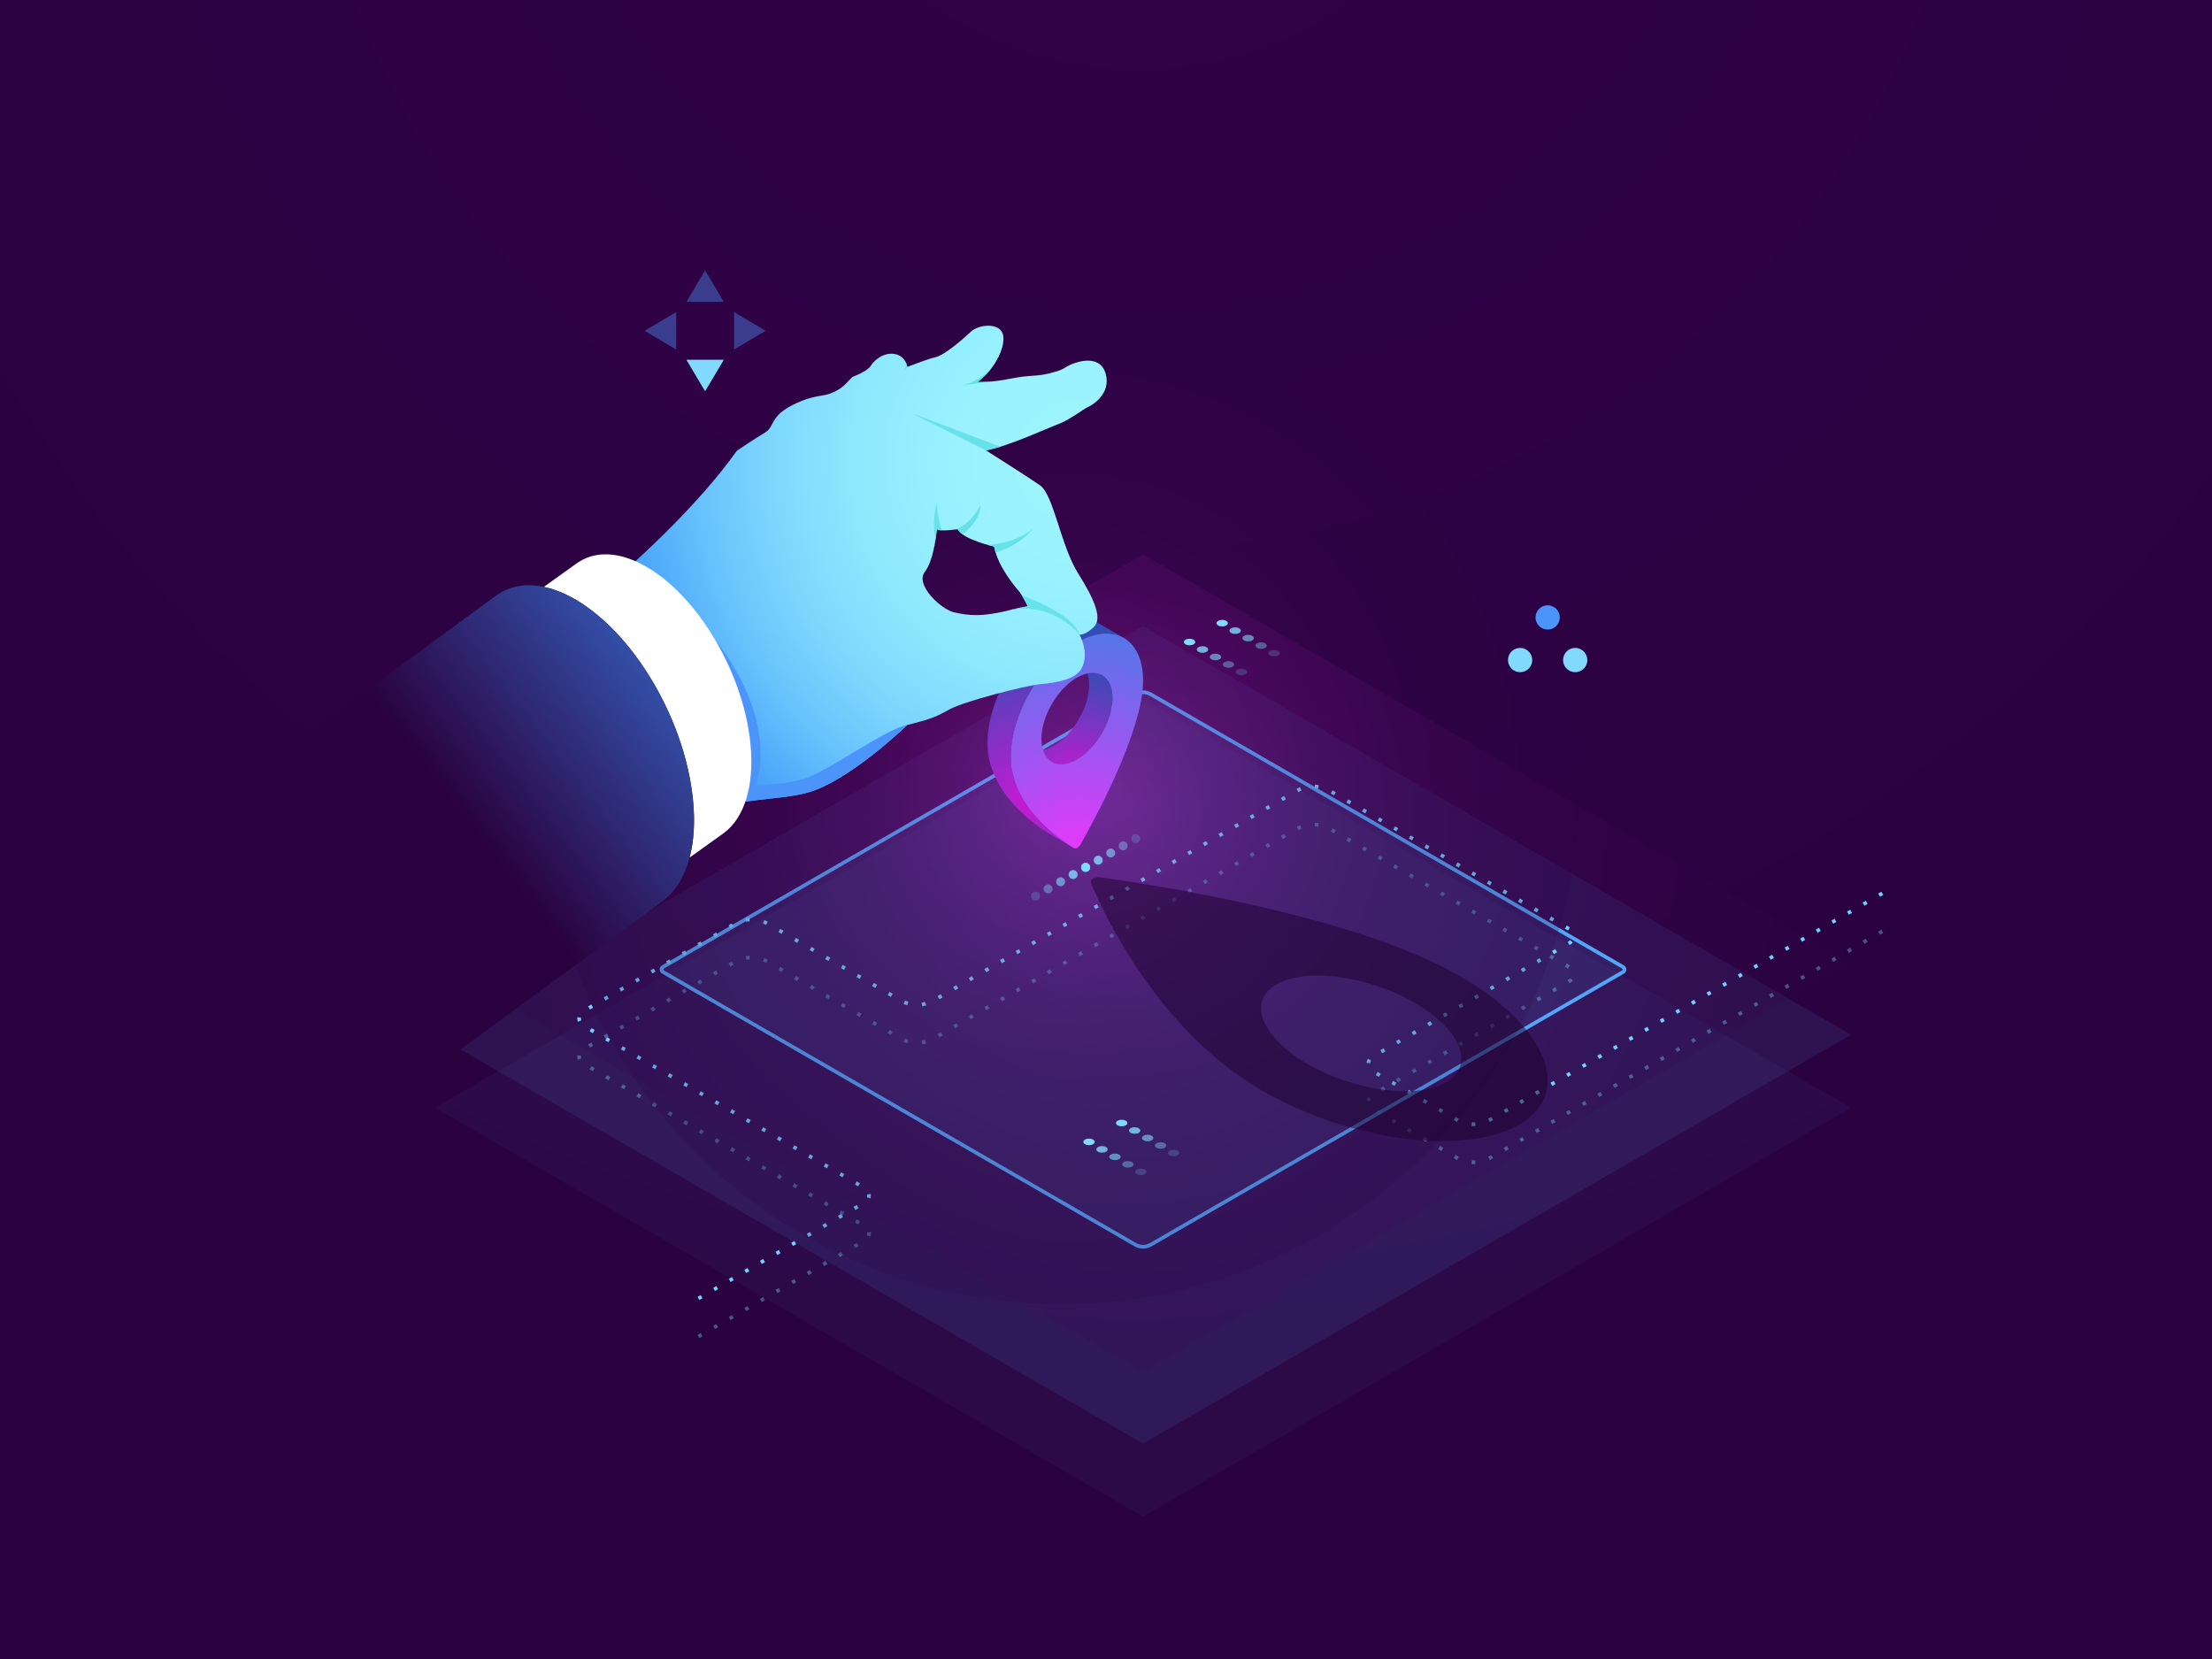 <?xml version="1.0" encoding="utf-8"?>
<!-- Generator: Adobe Illustrator 27.5.0, SVG Export Plug-In . SVG Version: 6.00 Build 0)  -->
<svg version="1.1" id="Ñëîé_1" xmlns="http://www.w3.org/2000/svg" xmlns:xlink="http://www.w3.org/1999/xlink" x="0px" y="0px"
	 viewBox="0 0 600 450" style="enable-background:new 0 0 600 450;" xml:space="preserve">
<rect x="0" y="0" width="600" height="450" fill="#333333" stroke="none"/>
<radialGradient id="SVGID_1_" cx="308.99" cy="-78.503" r="454.402" gradientUnits="userSpaceOnUse">
	<stop  offset="0" style="stop-color:#31024A"/>
	<stop  offset="1" style="stop-color:#2A023F"/>
</radialGradient>
<rect x="0" y="0" style="fill:url(#SVGID_1_);" width="600" height="450"/>
<polygon style="opacity:0.05;fill:#53A5F8;" points="310.044,411.346 117.992,300.465 310.039,189.587 502.091,300.468 "/>
<polygon style="opacity:0.1;fill:#53A5F8;" points="310.044,391.559 117.992,280.677 310.039,169.799 502.091,280.68 "/>
<radialGradient id="SVGID_00000147190216509823237490000007780445958340075420_" cx="307.541" cy="219.742" r="244.785" gradientUnits="userSpaceOnUse">
	<stop  offset="0" style="stop-color:#FC2FFD"/>
	<stop  offset="0.031" style="stop-color:#E92BEC"/>
	<stop  offset="0.112" style="stop-color:#BD21C5"/>
	<stop  offset="0.199" style="stop-color:#9619A2"/>
	<stop  offset="0.291" style="stop-color:#761285"/>
	<stop  offset="0.39" style="stop-color:#5B0C6D"/>
	<stop  offset="0.497" style="stop-color:#47085B"/>
	<stop  offset="0.618" style="stop-color:#38044E"/>
	<stop  offset="0.763" style="stop-color:#300346"/>
	<stop  offset="1" style="stop-color:#2D0244"/>
</radialGradient>
<polygon style="opacity:0.2;fill:url(#SVGID_00000147190216509823237490000007780445958340075420_);" points="310.044,372.122 
	117.992,261.241 310.039,150.362 502.091,261.244 "/>
<polygon style="opacity:0.1;fill:#53A5F8;" points="310.043,338.829 178.655,262.971 310.039,187.116 441.428,262.974 "/>
<path style="fill:#53A5F8;" d="M310.043,338.674c-0.814,0-1.63-0.21-2.357-0.63L179.59,264.089
	c-0.404-0.233-0.645-0.651-0.645-1.117s0.241-0.884,0.645-1.117l128.092-73.953c1.455-0.842,3.263-0.842,4.716,0l128.096,73.956
	c0.403,0.232,0.645,0.65,0.645,1.117c0,0.466-0.241,0.884-0.645,1.116l-128.092,73.954
	C311.674,338.465,310.858,338.674,310.043,338.674z M308.185,337.179c1.146,0.66,2.568,0.66,3.716,0l128.092-73.954
	c0.131-0.076,0.145-0.201,0.145-0.251c0-0.051-0.014-0.176-0.145-0.252l-128.096-73.956c-1.146-0.662-2.569-0.662-3.716,0
	L180.09,262.719c-0.131,0.076-0.145,0.201-0.145,0.252c0,0.051,0.014,0.176,0.146,0.252L308.185,337.179z"/>
<path style="opacity:0.4;fill:#73CFFE;" d="M189.698,362.962l-0.5-0.865l0.866-0.5l0.5,0.865L189.698,362.962z M193.931,360.518
	l-0.5-0.865l0.866-0.5l0.5,0.865L193.931,360.518z M198.164,358.074l-0.5-0.865l0.866-0.5l0.5,0.865L198.164,358.074z
	 M202.397,355.631l-0.5-0.865l0.866-0.5l0.5,0.865L202.397,355.631z M206.63,353.186l-0.5-0.865l0.866-0.5l0.5,0.865L206.63,353.186
	z M210.863,350.743l-0.5-0.865l0.866-0.5l0.5,0.865L210.863,350.743z M215.096,348.298l-0.5-0.865l0.866-0.5l0.5,0.865
	L215.096,348.298z M219.328,345.855l-0.5-0.865l0.866-0.5l0.5,0.865L219.328,345.855z M223.561,343.412l-0.5-0.865l0.866-0.5
	l0.5,0.865L223.561,343.412z M227.794,340.967l-0.5-0.865l0.866-0.5l0.5,0.865L227.794,340.967z M232.027,338.524l-0.5-0.865
	l0.866-0.5l0.5,0.865L232.027,338.524z M236.083,335.386l-0.95-0.311c0.057-0.176,0.087-0.358,0.087-0.545
	c0-0.074-0.004-0.149-0.014-0.224l0.992-0.127c0.015,0.117,0.022,0.233,0.022,0.351
	C236.219,334.823,236.174,335.111,236.083,335.386z M232.761,332.114l-0.866-0.5l0.5-0.865l0.866,0.5L232.761,332.114z
	 M228.528,329.671l-0.866-0.5l0.5-0.865l0.866,0.5L228.528,329.671z M224.295,327.226l-0.866-0.5l0.5-0.865l0.866,0.5
	L224.295,327.226z M220.062,324.783l-0.866-0.5l0.5-0.865l0.866,0.5L220.062,324.783z M215.83,322.339l-0.866-0.5l0.5-0.865
	l0.866,0.5L215.83,322.339z M211.597,319.895l-0.866-0.5l0.5-0.865l0.866,0.5L211.597,319.895z M207.364,317.451l-0.866-0.5
	l0.5-0.865l0.866,0.5L207.364,317.451z M399.631,315.762c-0.163,0-0.327-0.005-0.492-0.015l0.059-0.998
	c0.158,0.008,0.315,0.017,0.476,0.013c0.158,0,0.313-0.005,0.469-0.013l0.053,0.998
	C400.007,315.759,399.816,315.762,399.631,315.762z M203.131,315.008l-0.866-0.5l0.5-0.865l0.866,0.5L203.131,315.008z
	 M404.121,314.658l-0.473-0.881c0.093-0.05,0.185-0.1,0.274-0.151l0.58-0.335l0.5,0.865l-0.58,0.335
	C404.323,314.548,404.221,314.604,404.121,314.658z M395.219,314.652c-0.098-0.052-0.195-0.105-0.291-0.161l-0.594-0.344l0.5-0.865
	l0.595,0.344c0.087,0.05,0.173,0.098,0.259,0.143L395.219,314.652z M198.898,312.564l-0.866-0.5l0.5-0.865l0.866,0.5
	L198.898,312.564z M408.37,312.212l-0.5-0.865l0.866-0.5l0.5,0.865L408.37,312.212z M390.967,312.204l-0.866-0.5l0.5-0.865
	l0.866,0.5L390.967,312.204z M194.665,310.12l-0.866-0.5l0.5-0.865l0.866,0.5L194.665,310.12z M412.602,309.768l-0.5-0.865
	l0.866-0.5l0.5,0.865L412.602,309.768z M386.734,309.759l-0.866-0.5l0.5-0.865l0.866,0.5L386.734,309.759z M190.432,307.677
	l-0.866-0.5l0.5-0.865l0.866,0.5L190.432,307.677z M416.836,307.324l-0.5-0.865l0.866-0.5l0.5,0.865L416.836,307.324z
	 M382.502,307.316l-0.866-0.5l0.5-0.865l0.866,0.5L382.502,307.316z M186.2,305.232l-0.866-0.5l0.5-0.865l0.866,0.5L186.2,305.232z
	 M421.068,304.881l-0.5-0.865l0.866-0.5l0.5,0.865L421.068,304.881z M378.268,304.872l-0.865-0.5l0.5-0.865l0.865,0.5
	L378.268,304.872z M181.967,302.789l-0.866-0.5l0.5-0.865l0.866,0.5L181.967,302.789z M425.301,302.436l-0.5-0.865l0.865-0.5
	l0.5,0.865L425.301,302.436z M374.036,302.428l-0.866-0.5l0.5-0.865l0.866,0.5L374.036,302.428z M177.734,300.344l-0.866-0.5
	l0.5-0.865l0.866,0.5L177.734,300.344z M429.534,299.993l-0.5-0.865l0.866-0.5l0.5,0.865L429.534,299.993z M371.665,298.727
	l-0.994-0.1c0.041-0.408,0.174-0.807,0.385-1.151l0.854,0.521C371.775,298.216,371.691,298.467,371.665,298.727z M173.501,297.901
	l-0.866-0.5l0.5-0.865l0.866,0.5L173.501,297.901z M433.767,297.548l-0.5-0.865l0.865-0.5l0.5,0.865L433.767,297.548z
	 M374.928,296.019l-0.5-0.865l0.866-0.5l0.5,0.865L374.928,296.019z M169.268,295.457l-0.866-0.5l0.5-0.865l0.866,0.5
	L169.268,295.457z M438,295.105l-0.5-0.865l0.866-0.5l0.5,0.865L438,295.105z M379.161,293.576l-0.5-0.865l0.866-0.5l0.5,0.865
	L379.161,293.576z M165.035,293.013l-0.866-0.5l0.5-0.865l0.866,0.5L165.035,293.013z M442.232,292.661l-0.5-0.865l0.866-0.5
	l0.5,0.865L442.232,292.661z M383.394,291.132l-0.5-0.865l0.865-0.5l0.5,0.865L383.394,291.132z M160.803,290.569l-0.866-0.5
	l0.5-0.865l0.866,0.5L160.803,290.569z M446.466,290.217l-0.5-0.865l0.866-0.5l0.5,0.865L446.466,290.217z M387.627,288.688
	l-0.5-0.865l0.866-0.5l0.5,0.865L387.627,288.688z M450.698,287.773l-0.5-0.865l0.866-0.5l0.5,0.865L450.698,287.773z
	 M156.733,287.451c-0.098-0.286-0.147-0.585-0.147-0.889c0-0.106,0.006-0.212,0.018-0.315l0.993,0.113
	c-0.007,0.067-0.011,0.135-0.011,0.202c0,0.193,0.031,0.384,0.093,0.564L156.733,287.451z M391.859,286.244l-0.5-0.865l0.866-0.5
	l0.5,0.865L391.859,286.244z M454.931,285.33l-0.5-0.865l0.865-0.5l0.5,0.865L454.931,285.33z M160.02,284.16l-0.5-0.865l0.866-0.5
	l0.5,0.865L160.02,284.16z M396.092,283.801l-0.5-0.865l0.866-0.5l0.5,0.865L396.092,283.801z M250.161,283.286l-0.146-0.988
	c0.311-0.047,0.62-0.11,0.925-0.19l0.254,0.967C250.853,283.164,250.508,283.235,250.161,283.286z M246.099,283.006
	c-0.336-0.099-0.668-0.216-0.994-0.352l0.385-0.924c0.292,0.122,0.589,0.228,0.891,0.316L246.099,283.006z M459.164,282.885
	l-0.5-0.865l0.866-0.5l0.5,0.865L459.164,282.885z M164.253,281.716l-0.5-0.865l0.866-0.5l0.5,0.865L164.253,281.716z
	 M254.817,281.365l-0.5-0.865l0.866-0.5l0.5,0.865L254.817,281.365z M400.325,281.356l-0.5-0.865l0.866-0.5l0.5,0.865
	L400.325,281.356z M241.647,280.746l-0.866-0.5l0.5-0.865l0.866,0.5L241.647,280.746z M463.397,280.442l-0.5-0.865l0.865-0.5
	l0.5,0.865L463.397,280.442z M168.486,279.272l-0.5-0.865l0.866-0.5l0.5,0.865L168.486,279.272z M259.05,278.922l-0.5-0.865
	l0.866-0.5l0.5,0.865L259.05,278.922z M404.559,278.913l-0.502-0.865l0.865-0.501l0.502,0.865L404.559,278.913z M237.414,278.302
	l-0.866-0.5l0.5-0.865l0.866,0.5L237.414,278.302z M467.63,277.998l-0.5-0.865l0.866-0.5l0.5,0.865L467.63,277.998z
	 M172.719,276.829l-0.5-0.865l0.866-0.5l0.5,0.865L172.719,276.829z M263.283,276.477l-0.5-0.865l0.866-0.5l0.5,0.865
	L263.283,276.477z M408.791,276.468l-0.5-0.865l0.866-0.5l0.5,0.865L408.791,276.468z M233.181,275.858l-0.866-0.5l0.5-0.865
	l0.866,0.5L233.181,275.858z M471.862,275.554l-0.5-0.865l0.866-0.5l0.5,0.865L471.862,275.554z M176.952,274.384l-0.5-0.865
	l0.866-0.5l0.5,0.865L176.952,274.384z M267.515,274.034l-0.5-0.865l0.866-0.5l0.5,0.865L267.515,274.034z M413.023,274.024
	l-0.5-0.865l0.866-0.5l0.5,0.865L413.023,274.024z M228.949,273.415l-0.866-0.5l0.5-0.865l0.866,0.5L228.949,273.415z
	 M476.095,273.11l-0.5-0.865l0.866-0.5l0.5,0.865L476.095,273.11z M181.185,271.941l-0.5-0.865l0.866-0.5l0.5,0.865L181.185,271.941
	z M271.748,271.59l-0.5-0.865l0.866-0.5l0.5,0.865L271.748,271.59z M417.257,271.581l-0.5-0.865l0.866-0.5l0.5,0.865
	L417.257,271.581z M224.716,270.97l-0.866-0.5l0.5-0.865l0.866,0.5L224.716,270.97z M480.328,270.667l-0.5-0.865l0.866-0.5
	l0.5,0.865L480.328,270.667z M185.417,269.498l-0.5-0.865l0.866-0.5l0.5,0.865L185.417,269.498z M275.981,269.146l-0.5-0.865
	l0.866-0.5l0.5,0.865L275.981,269.146z M421.489,269.136l-0.5-0.865l0.866-0.5l0.5,0.865L421.489,269.136z M220.483,268.527
	l-0.866-0.5l0.5-0.865l0.866,0.5L220.483,268.527z M484.561,268.223l-0.5-0.865l0.866-0.5l0.5,0.865L484.561,268.223z
	 M189.65,267.053l-0.5-0.865l0.866-0.5l0.5,0.865L189.65,267.053z M280.214,266.702l-0.5-0.865l0.866-0.5l0.5,0.865L280.214,266.702
	z M425.723,266.693l-0.502-0.865l0.153-0.089c0.19-0.11,0.353-0.249,0.485-0.412l0.777,0.629c-0.209,0.259-0.466,0.477-0.761,0.648
	L425.723,266.693z M216.25,266.083l-0.866-0.5l0.5-0.865l0.866,0.5L216.25,266.083z M488.794,265.779l-0.5-0.865l0.866-0.5
	l0.5,0.865L488.794,265.779z M193.883,264.61l-0.5-0.865l0.866-0.5l0.5,0.865L193.883,264.61z M284.447,264.259l-0.5-0.865
	l0.866-0.5l0.5,0.865L284.447,264.259z M212.017,263.639l-0.866-0.5l0.5-0.865l0.866,0.5L212.017,263.639z M493.027,263.336
	l-0.5-0.865l0.865-0.5l0.5,0.865L493.027,263.336z M425.334,262.727l-0.866-0.5l0.5-0.865l0.866,0.5L425.334,262.727z
	 M198.116,262.166l-0.5-0.865l0.866-0.5l0.5,0.865L198.116,262.166z M288.679,261.815l-0.5-0.865l0.866-0.5l0.5,0.865
	L288.679,261.815z M207.796,261.208c-0.279-0.15-0.565-0.283-0.855-0.399l0.371-0.928c0.325,0.13,0.644,0.278,0.956,0.445
	L207.796,261.208z M497.259,260.891l-0.5-0.865l0.866-0.5l0.5,0.865L497.259,260.891z M202.409,260.318l-0.164-0.986
	c0.349-0.058,0.699-0.096,1.051-0.113l0.05,0.998C203.032,260.232,202.719,260.266,202.409,260.318z M421.101,260.284l-0.866-0.5
	l0.5-0.865l0.866,0.5L421.101,260.284z M292.912,259.371l-0.5-0.865l0.866-0.5l0.5,0.865L292.912,259.371z M501.492,258.448
	l-0.5-0.865l0.866-0.5l0.5,0.865L501.492,258.448z M416.868,257.84l-0.865-0.5l0.5-0.865l0.865,0.5L416.868,257.84z
	 M297.145,256.927l-0.5-0.865l0.866-0.5l0.5,0.865L297.145,256.927z M505.725,256.004l-0.5-0.865l0.866-0.5l0.5,0.865
	L505.725,256.004z M412.635,255.396l-0.866-0.5l0.5-0.865l0.866,0.5L412.635,255.396z M301.378,254.483l-0.5-0.865l0.866-0.5
	l0.5,0.865L301.378,254.483z M509.958,253.56l-0.5-0.865l0.866-0.5l0.5,0.865L509.958,253.56z M408.402,252.952l-0.865-0.5
	l0.5-0.865l0.865,0.5L408.402,252.952z M305.611,252.04l-0.5-0.865l0.865-0.5l0.5,0.865L305.611,252.04z M404.17,250.508l-0.866-0.5
	l0.5-0.865l0.866,0.5L404.17,250.508z M309.844,249.595l-0.5-0.865l0.866-0.5l0.5,0.865L309.844,249.595z M399.937,248.064
	l-0.866-0.5l0.5-0.865l0.866,0.5L399.937,248.064z M314.077,247.152l-0.5-0.865l0.865-0.5l0.5,0.865L314.077,247.152z
	 M395.704,245.621l-0.866-0.5l0.5-0.865l0.866,0.5L395.704,245.621z M318.309,244.708l-0.5-0.865l0.866-0.5l0.5,0.865
	L318.309,244.708z M391.471,243.176l-0.866-0.5l0.5-0.865l0.866,0.5L391.471,243.176z M322.542,242.264l-0.5-0.865l0.866-0.5
	l0.5,0.865L322.542,242.264z M387.238,240.733l-0.866-0.5l0.5-0.865l0.866,0.5L387.238,240.733z M326.775,239.82l-0.5-0.865
	l0.866-0.5l0.5,0.865L326.775,239.82z M383.006,238.289l-0.866-0.5l0.5-0.865l0.866,0.5L383.006,238.289z M331.008,237.377
	l-0.5-0.865l0.866-0.5l0.5,0.865L331.008,237.377z M378.772,235.845l-0.865-0.5l0.5-0.865l0.865,0.5L378.772,235.845z
	 M335.241,234.932l-0.5-0.865l0.866-0.5l0.5,0.865L335.241,234.932z M374.54,233.401l-0.866-0.5l0.5-0.865l0.866,0.5L374.54,233.401
	z M339.473,232.489l-0.5-0.865l0.866-0.5l0.5,0.865L339.473,232.489z M370.307,230.958l-0.866-0.5l0.5-0.865l0.866,0.5
	L370.307,230.958z M343.707,230.045l-0.5-0.865l0.865-0.5l0.5,0.865L343.707,230.045z M366.074,228.514l-0.866-0.5l0.5-0.865
	l0.866,0.5L366.074,228.514z M347.939,227.601l-0.5-0.865l0.866-0.5l0.5,0.865L347.939,227.601z M361.841,226.07l-0.866-0.5
	l0.5-0.865l0.866,0.5L361.841,226.07z M352.162,225.167l-0.477-0.879c0.31-0.169,0.629-0.319,0.953-0.451l0.377,0.926
	C352.726,224.881,352.441,225.015,352.162,225.167z M357.545,224.243c-0.311-0.049-0.625-0.081-0.94-0.097l0.047-0.998
	c0.352,0.016,0.701,0.052,1.049,0.106L357.545,224.243z"/>
<path style="fill:#73CFFE;" d="M189.698,352.639l-0.5-0.865l0.866-0.5l0.5,0.865L189.698,352.639z M193.931,350.195l-0.5-0.865
	l0.866-0.5l0.5,0.865L193.931,350.195z M198.164,347.752l-0.5-0.865l0.866-0.5l0.5,0.865L198.164,347.752z M202.397,345.307
	l-0.5-0.865l0.866-0.5l0.5,0.865L202.397,345.307z M206.629,342.864l-0.5-0.865l0.866-0.5l0.5,0.865L206.629,342.864z
	 M210.862,340.42l-0.5-0.865l0.866-0.5l0.5,0.865L210.862,340.42z M215.095,337.976l-0.5-0.865l0.866-0.5l0.5,0.865L215.095,337.976
	z M219.328,335.532l-0.5-0.865l0.866-0.5l0.5,0.865L219.328,335.532z M223.561,333.089l-0.5-0.865l0.866-0.5l0.5,0.865
	L223.561,333.089z M227.794,330.644l-0.5-0.865l0.866-0.5l0.5,0.865L227.794,330.644z M232.026,328.201l-0.5-0.865l0.866-0.5
	l0.5,0.865L232.026,328.201z M236.083,325.064l-0.95-0.31c0.057-0.176,0.087-0.359,0.087-0.546c0-0.074-0.004-0.148-0.014-0.223
	l0.992-0.127c0.015,0.115,0.022,0.232,0.022,0.35C236.219,324.501,236.174,324.789,236.083,325.064z M232.761,321.792l-0.866-0.5
	l0.5-0.865l0.866,0.5L232.761,321.792z M228.528,319.348l-0.866-0.5l0.5-0.865l0.866,0.5L228.528,319.348z M224.296,316.904
	l-0.866-0.5l0.5-0.865l0.866,0.5L224.296,316.904z M220.063,314.461l-0.866-0.5l0.5-0.865l0.866,0.5L220.063,314.461z
	 M215.83,312.016l-0.866-0.5l0.5-0.865l0.866,0.5L215.83,312.016z M211.597,309.573l-0.866-0.5l0.5-0.865l0.866,0.5L211.597,309.573
	z M207.364,307.129l-0.866-0.5l0.5-0.865l0.866,0.5L207.364,307.129z M399.631,305.44c-0.163,0-0.327-0.005-0.492-0.015l0.059-0.998
	c0.158,0.008,0.315,0.016,0.476,0.013c0.158,0,0.313-0.005,0.467-0.013l0.055,0.998C400.007,305.436,399.816,305.437,399.631,305.44
	z M203.131,304.685l-0.866-0.5l0.5-0.865l0.866,0.5L203.131,304.685z M404.12,304.336l-0.473-0.881l0.855-0.487l0.5,0.865
	L404.12,304.336z M395.219,304.329c-0.098-0.052-0.195-0.105-0.291-0.161l-0.594-0.342l0.5-0.867l0.595,0.343
	c0.087,0.051,0.173,0.099,0.259,0.145L395.219,304.329z M198.898,302.241l-0.866-0.5l0.5-0.865l0.866,0.5L198.898,302.241z
	 M408.37,301.889l-0.5-0.865l0.865-0.5l0.5,0.865L408.37,301.889z M390.967,301.881l-0.866-0.5l0.5-0.865l0.866,0.5L390.967,301.881
	z M194.666,299.797l-0.866-0.5l0.5-0.865l0.866,0.5L194.666,299.797z M412.602,299.445l-0.5-0.865l0.866-0.5l0.5,0.865
	L412.602,299.445z M386.734,299.437l-0.866-0.5l0.5-0.865l0.866,0.5L386.734,299.437z M190.433,297.353l-0.866-0.5l0.5-0.865
	l0.866,0.5L190.433,297.353z M416.836,297.002l-0.5-0.865l0.865-0.5l0.5,0.865L416.836,297.002z M382.502,296.993l-0.866-0.5
	l0.5-0.865l0.866,0.5L382.502,296.993z M186.2,294.91l-0.866-0.5l0.5-0.865l0.866,0.5L186.2,294.91z M421.068,294.557l-0.5-0.865
	l0.866-0.5l0.5,0.865L421.068,294.557z M378.268,294.549l-0.866-0.5l0.5-0.865l0.866,0.5L378.268,294.549z M181.967,292.466
	l-0.866-0.5l0.5-0.865l0.866,0.5L181.967,292.466z M425.301,292.114l-0.5-0.865l0.866-0.5l0.5,0.865L425.301,292.114z
	 M374.036,292.106l-0.866-0.5l0.5-0.865l0.866,0.5L374.036,292.106z M177.734,290.022l-0.866-0.5l0.5-0.865l0.866,0.5
	L177.734,290.022z M429.534,289.67l-0.5-0.865l0.866-0.5l0.5,0.865L429.534,289.67z M371.664,288.406l-0.994-0.1
	c0.041-0.408,0.174-0.807,0.385-1.151l0.854,0.522C371.774,287.894,371.69,288.146,371.664,288.406z M173.501,287.578l-0.866-0.5
	l0.5-0.865l0.866,0.5L173.501,287.578z M433.766,287.226l-0.5-0.865l0.866-0.5l0.5,0.865L433.766,287.226z M374.927,285.697
	l-0.5-0.865l0.866-0.5l0.5,0.865L374.927,285.697z M169.268,285.134l-0.866-0.5l0.5-0.865l0.866,0.5L169.268,285.134z M438,284.782
	l-0.5-0.865l0.865-0.5l0.5,0.865L438,284.782z M379.161,283.253l-0.5-0.865l0.865-0.5l0.5,0.865L379.161,283.253z M165.036,282.69
	l-0.866-0.5l0.5-0.865l0.866,0.5L165.036,282.69z M442.232,282.339l-0.5-0.865l0.866-0.5l0.5,0.865L442.232,282.339z
	 M383.393,280.809l-0.5-0.865l0.866-0.5l0.5,0.865L383.393,280.809z M160.803,280.247l-0.866-0.5l0.5-0.865l0.866,0.5
	L160.803,280.247z M446.466,279.894l-0.5-0.865l0.865-0.5l0.5,0.865L446.466,279.894z M387.627,278.365l-0.5-0.865l0.865-0.5
	l0.5,0.865L387.627,278.365z M450.698,277.451l-0.5-0.865l0.866-0.5l0.5,0.865L450.698,277.451z M156.733,277.13
	c-0.097-0.285-0.147-0.584-0.147-0.889c0-0.107,0.006-0.213,0.018-0.316l0.993,0.113c-0.007,0.066-0.011,0.135-0.011,0.202
	c0.001,0.194,0.032,0.385,0.094,0.565L156.733,277.13z M391.859,275.922l-0.5-0.865l0.866-0.5l0.5,0.865L391.859,275.922z
	 M454.93,275.007l-0.5-0.865l0.866-0.5l0.5,0.865L454.93,275.007z M160.021,273.838l-0.5-0.865l0.866-0.5l0.5,0.865L160.021,273.838
	z M396.091,273.477l-0.5-0.865l0.866-0.5l0.5,0.865L396.091,273.477z M250.161,272.964l-0.146-0.988
	c0.311-0.047,0.62-0.11,0.925-0.19l0.254,0.967C250.853,272.841,250.508,272.913,250.161,272.964z M246.099,272.683
	c-0.336-0.099-0.668-0.216-0.994-0.352l0.385-0.924c0.293,0.122,0.589,0.228,0.891,0.316L246.099,272.683z M459.164,272.563
	l-0.5-0.865l0.866-0.5l0.5,0.865L459.164,272.563z M164.254,271.394l-0.5-0.865l0.866-0.5l0.5,0.865L164.254,271.394z
	 M254.817,271.043l-0.5-0.865l0.866-0.5l0.5,0.865L254.817,271.043z M400.325,271.034l-0.5-0.865l0.866-0.5l0.5,0.865
	L400.325,271.034z M241.647,270.424l-0.866-0.5l0.5-0.865l0.866,0.5L241.647,270.424z M463.396,270.119l-0.5-0.865l0.866-0.5
	l0.5,0.865L463.396,270.119z M168.487,268.95l-0.5-0.865l0.866-0.5l0.5,0.865L168.487,268.95z M259.05,268.599l-0.5-0.865l0.866-0.5
	l0.5,0.865L259.05,268.599z M404.557,268.59l-0.5-0.865l0.866-0.5l0.5,0.865L404.557,268.59z M237.415,267.98l-0.866-0.5l0.5-0.865
	l0.866,0.5L237.415,267.98z M467.63,267.676l-0.5-0.865l0.865-0.5l0.5,0.865L467.63,267.676z M172.719,266.507l-0.5-0.865l0.866-0.5
	l0.5,0.865L172.719,266.507z M263.283,266.155l-0.5-0.865l0.866-0.5l0.5,0.865L263.283,266.155z M408.791,266.146l-0.5-0.865
	l0.866-0.5l0.5,0.865L408.791,266.146z M233.182,265.537l-0.866-0.5l0.5-0.865l0.866,0.5L233.182,265.537z M471.862,265.231
	l-0.5-0.865l0.866-0.5l0.5,0.865L471.862,265.231z M176.952,264.062l-0.5-0.865l0.866-0.5l0.5,0.865L176.952,264.062z
	 M267.515,263.712l-0.5-0.865l0.866-0.5l0.5,0.865L267.515,263.712z M413.023,263.702l-0.5-0.865l0.866-0.5l0.5,0.865
	L413.023,263.702z M228.949,263.092l-0.866-0.5l0.5-0.865l0.866,0.5L228.949,263.092z M476.095,262.788l-0.5-0.865l0.865-0.5
	l0.5,0.865L476.095,262.788z M181.185,261.619l-0.5-0.865l0.866-0.5l0.5,0.865L181.185,261.619z M271.748,261.267l-0.5-0.865
	l0.866-0.5l0.5,0.865L271.748,261.267z M417.257,261.259l-0.5-0.865l0.865-0.5l0.5,0.865L417.257,261.259z M224.716,260.649
	l-0.866-0.5l0.5-0.865l0.866,0.5L224.716,260.649z M480.328,260.343l-0.5-0.865l0.866-0.5l0.5,0.865L480.328,260.343z
	 M185.418,259.174l-0.5-0.865l0.866-0.5l0.5,0.865L185.418,259.174z M275.981,258.824l-0.5-0.865l0.866-0.5l0.5,0.865
	L275.981,258.824z M421.489,258.814l-0.5-0.865l0.866-0.5l0.5,0.865L421.489,258.814z M220.483,258.205l-0.866-0.5l0.5-0.865
	l0.866,0.5L220.483,258.205z M484.56,257.9l-0.5-0.865l0.866-0.5l0.5,0.865L484.56,257.9z M189.651,256.731l-0.5-0.865l0.866-0.5
	l0.5,0.865L189.651,256.731z M280.214,256.38l-0.5-0.865l0.866-0.5l0.5,0.865L280.214,256.38z M425.723,256.371l-0.502-0.865
	l0.153-0.089c0.19-0.109,0.353-0.247,0.485-0.411l0.777,0.629c-0.21,0.26-0.467,0.477-0.762,0.648L425.723,256.371z M216.25,255.761
	l-0.866-0.5l0.5-0.865l0.866,0.5L216.25,255.761z M488.794,255.456l-0.5-0.865l0.866-0.5l0.5,0.865L488.794,255.456z
	 M193.883,254.287l-0.5-0.865l0.866-0.5l0.5,0.865L193.883,254.287z M284.447,253.936l-0.5-0.865l0.866-0.5l0.5,0.865
	L284.447,253.936z M212.018,253.317l-0.866-0.5l0.5-0.865l0.866,0.5L212.018,253.317z M493.026,253.012l-0.5-0.865l0.866-0.5
	l0.5,0.865L493.026,253.012z M425.334,252.405l-0.865-0.5l0.5-0.865l0.865,0.5L425.334,252.405z M198.116,251.843l-0.5-0.865
	l0.866-0.5l0.5,0.865L198.116,251.843z M288.68,251.492l-0.5-0.865l0.866-0.5l0.5,0.865L288.68,251.492z M207.796,250.885
	c-0.279-0.15-0.565-0.283-0.855-0.399l0.371-0.928c0.325,0.13,0.644,0.278,0.956,0.445L207.796,250.885z M497.259,250.568
	l-0.5-0.865l0.866-0.5l0.5,0.865L497.259,250.568z M202.409,249.995l-0.164-0.986c0.349-0.058,0.699-0.096,1.051-0.113l0.05,0.998
	C203.033,249.909,202.72,249.943,202.409,249.995z M421.101,249.962l-0.866-0.5l0.5-0.865l0.866,0.5L421.101,249.962z
	 M292.913,249.048l-0.5-0.865l0.865-0.5l0.5,0.865L292.913,249.048z M501.492,248.125l-0.5-0.865l0.866-0.5l0.5,0.865
	L501.492,248.125z M416.869,247.517l-0.866-0.5l0.5-0.865l0.866,0.5L416.869,247.517z M297.145,246.604l-0.5-0.865l0.866-0.5
	l0.5,0.865L297.145,246.604z M505.725,245.68l-0.5-0.865l0.865-0.5l0.5,0.865L505.725,245.68z M412.635,245.074l-0.866-0.5
	l0.5-0.865l0.866,0.5L412.635,245.074z M301.379,244.161l-0.5-0.865l0.865-0.5l0.5,0.865L301.379,244.161z M509.958,243.237
	l-0.5-0.865l0.866-0.5l0.5,0.865L509.958,243.237z M408.403,242.631l-0.866-0.5l0.5-0.865l0.866,0.5L408.403,242.631z
	 M305.611,241.717l-0.5-0.865l0.866-0.5l0.5,0.865L305.611,241.717z M404.17,240.186l-0.865-0.5l0.5-0.865l0.865,0.5L404.17,240.186
	z M309.844,239.273l-0.5-0.865l0.866-0.5l0.5,0.865L309.844,239.273z M399.937,237.743l-0.866-0.5l0.5-0.865l0.866,0.5
	L399.937,237.743z M314.077,236.829l-0.5-0.865l0.866-0.5l0.5,0.865L314.077,236.829z M395.704,235.298l-0.865-0.5l0.5-0.865
	l0.865,0.5L395.704,235.298z M318.309,234.385l-0.5-0.865l0.866-0.5l0.5,0.865L318.309,234.385z M391.471,232.855l-0.866-0.5
	l0.5-0.865l0.866,0.5L391.471,232.855z M322.543,231.941l-0.5-0.865l0.866-0.5l0.5,0.865L322.543,231.941z M387.239,230.411
	l-0.866-0.5l0.5-0.865l0.866,0.5L387.239,230.411z M326.775,229.498l-0.5-0.865l0.866-0.5l0.5,0.865L326.775,229.498z
	 M383.006,227.967l-0.866-0.5l0.5-0.865l0.866,0.5L383.006,227.967z M331.009,227.053l-0.5-0.865l0.865-0.5l0.5,0.865
	L331.009,227.053z M378.773,225.523l-0.866-0.5l0.5-0.865l0.866,0.5L378.773,225.523z M335.241,224.61l-0.5-0.865l0.866-0.5
	l0.5,0.865L335.241,224.61z M374.54,223.08l-0.866-0.5l0.5-0.865l0.866,0.5L374.54,223.08z M339.473,222.166l-0.5-0.865l0.866-0.5
	l0.5,0.865L339.473,222.166z M370.307,220.635l-0.866-0.5l0.5-0.865l0.866,0.5L370.307,220.635z M343.707,219.722l-0.5-0.865
	l0.866-0.5l0.5,0.865L343.707,219.722z M366.074,218.192l-0.865-0.5l0.5-0.865l0.865,0.5L366.074,218.192z M347.939,217.279
	l-0.5-0.865l0.866-0.5l0.5,0.865L347.939,217.279z M361.841,215.748l-0.866-0.5l0.5-0.865l0.866,0.5L361.841,215.748z
	 M352.162,214.844l-0.477-0.879c0.31-0.169,0.629-0.319,0.953-0.451l0.377,0.926C352.726,214.558,352.441,214.693,352.162,214.844z
	 M357.546,213.921c-0.31-0.049-0.625-0.081-0.939-0.097l0.047-0.998c0.352,0.016,0.701,0.052,1.049,0.106L357.546,213.921z"/>
<radialGradient id="SVGID_00000124149663124390624350000016047650488648703896_" cx="287.914" cy="213.314" r="140.407" gradientUnits="userSpaceOnUse">
	<stop  offset="0" style="stop-color:#FC2FFD"/>
	<stop  offset="0.031" style="stop-color:#E92BEC"/>
	<stop  offset="0.112" style="stop-color:#BD21C5"/>
	<stop  offset="0.199" style="stop-color:#9619A2"/>
	<stop  offset="0.291" style="stop-color:#761285"/>
	<stop  offset="0.39" style="stop-color:#5B0C6D"/>
	<stop  offset="0.497" style="stop-color:#47085B"/>
	<stop  offset="0.618" style="stop-color:#38044E"/>
	<stop  offset="0.763" style="stop-color:#300346"/>
	<stop  offset="1" style="stop-color:#2D0244"/>
</radialGradient>
<circle style="opacity:0.2;fill:url(#SVGID_00000124149663124390624350000016047650488648703896_);" cx="287.914" cy="213.314" r="140.407"/>
<g>
	<g style="enable-background:new    ;">
		
			<radialGradient id="SVGID_00000004534444245122098310000005692813111066755731_" cx="291.741" cy="211.518" r="31.774" gradientUnits="userSpaceOnUse">
			<stop  offset="0" style="stop-color:#C819D3"/>
			<stop  offset="0.143" style="stop-color:#B121CE"/>
			<stop  offset="0.733" style="stop-color:#5641BC"/>
			<stop  offset="1" style="stop-color:#324DB5"/>
		</radialGradient>
		<path style="fill:url(#SVGID_00000004534444245122098310000005692813111066755731_);" d="M301.731,190.361
			c0.016-0.222,0.029-0.443,0.034-0.662c0.04-1.618-0.213-2.994-0.7-4.097c-0.487-1.103-1.21-1.932-2.11-2.455l-6.339-3.683
			c1.8,1.046,2.889,3.317,2.81,6.553c-0.005,0.219-0.018,0.44-0.034,0.662c-0.005,0.067-0.011,0.134-0.017,0.201
			c-0.014,0.162-0.031,0.325-0.051,0.489c-0.009,0.072-0.017,0.144-0.027,0.216c-0.019,0.145-0.042,0.29-0.065,0.435
			c-0.011,0.066-0.02,0.132-0.032,0.199c-0.037,0.211-0.077,0.423-0.122,0.635c-0.04,0.187-0.083,0.374-0.129,0.562
			c-0.014,0.056-0.03,0.113-0.044,0.169c-0.034,0.132-0.068,0.264-0.104,0.396c-0.013,0.048-0.028,0.096-0.042,0.144
			c-0.038,0.132-0.077,0.265-0.118,0.397c-0.02,0.065-0.042,0.13-0.062,0.195c-0.032,0.098-0.064,0.197-0.097,0.295
			c-0.09,0.266-0.184,0.531-0.286,0.796c-0.018,0.046-0.037,0.093-0.055,0.139c-0.087,0.222-0.177,0.444-0.272,0.665
			c-0.024,0.056-0.047,0.112-0.072,0.168c-0.108,0.248-0.221,0.494-0.338,0.739c-0.023,0.048-0.047,0.095-0.07,0.143
			c-0.101,0.207-0.206,0.413-0.313,0.618c-0.03,0.058-0.06,0.115-0.091,0.173c-0.129,0.242-0.263,0.481-0.401,0.719
			c-0.024,0.041-0.049,0.082-0.073,0.123c-0.127,0.215-0.257,0.428-0.391,0.639c-0.032,0.05-0.063,0.101-0.095,0.151
			c-0.159,0.247-0.322,0.49-0.489,0.73c-0.032,0.046-0.065,0.091-0.097,0.137c-0.189,0.266-0.381,0.529-0.58,0.786
			c-0.061,0.078-0.123,0.155-0.184,0.232c-0.065,0.082-0.13,0.165-0.197,0.247c-0.064,0.077-0.129,0.153-0.193,0.229
			c-0.068,0.08-0.135,0.162-0.203,0.241c-0.032,0.036-0.064,0.072-0.096,0.108c-0.123,0.139-0.247,0.277-0.372,0.412
			c-0.053,0.057-0.107,0.113-0.16,0.169c-0.108,0.114-0.217,0.226-0.327,0.336c-0.067,0.068-0.135,0.135-0.203,0.201
			c-0.046,0.045-0.092,0.089-0.138,0.133c-0.092,0.088-0.186,0.175-0.28,0.261c-0.041,0.038-0.082,0.076-0.123,0.113
			c-0.134,0.12-0.269,0.238-0.405,0.353c-0.007,0.006-0.014,0.011-0.021,0.017c-0.13,0.109-0.26,0.215-0.392,0.319
			c-0.044,0.035-0.088,0.068-0.132,0.102c-0.097,0.075-0.194,0.148-0.291,0.221c-0.049,0.036-0.099,0.072-0.148,0.108
			c-0.099,0.071-0.198,0.14-0.297,0.208c-0.044,0.03-0.089,0.061-0.133,0.091c-0.143,0.095-0.286,0.188-0.431,0.277
			c-0.105,0.065-0.211,0.128-0.316,0.188c-0.149,0.086-0.297,0.166-0.445,0.244c-0.039,0.02-0.077,0.04-0.116,0.06
			c-0.133,0.068-0.265,0.133-0.397,0.194c-0.015,0.007-0.03,0.015-0.045,0.022c-0.136,0.062-0.27,0.119-0.404,0.174
			c-0.145,0.059-0.288,0.113-0.43,0.164c-0.034,0.012-0.069,0.026-0.103,0.038c-0.176,0.06-0.35,0.114-0.522,0.161
			c-0.1,0.027-0.198,0.051-0.296,0.074c-0.048,0.011-0.097,0.025-0.144,0.035c-0.147,0.032-0.292,0.059-0.436,0.081
			c-0.004,0.001-0.008,0.001-0.013,0.002c-0.133,0.02-0.264,0.036-0.394,0.048c-0.043,0.004-0.085,0.006-0.128,0.009
			c-0.093,0.007-0.186,0.012-0.278,0.015c-0.041,0.001-0.082,0.002-0.122,0.002c-0.096,0.001-0.19-0.001-0.284-0.004
			c-0.033-0.001-0.066-0.002-0.099-0.004c-0.122-0.007-0.242-0.017-0.36-0.032c-0.025-0.003-0.049-0.007-0.074-0.011
			c-0.097-0.013-0.192-0.029-0.287-0.047c-0.032-0.006-0.064-0.013-0.096-0.019c-0.108-0.023-0.215-0.049-0.319-0.079
			c-0.007-0.002-0.014-0.003-0.021-0.005c-0.111-0.032-0.219-0.069-0.326-0.108c-0.029-0.011-0.057-0.022-0.086-0.033
			c-0.086-0.034-0.171-0.07-0.255-0.109c-0.022-0.01-0.045-0.02-0.066-0.03c-0.108-0.052-0.215-0.108-0.319-0.168l6.339,3.684
			c0.017,0.01,0.034,0.02,0.052,0.03c0.087,0.049,0.177,0.095,0.267,0.138c0.022,0.01,0.044,0.02,0.066,0.03
			c0.051,0.023,0.101,0.048,0.152,0.069c0.034,0.014,0.069,0.026,0.103,0.04c0.028,0.011,0.057,0.022,0.086,0.033
			c0.105,0.039,0.212,0.075,0.321,0.107c0.002,0.001,0.004,0.001,0.005,0.001c0.007,0.002,0.014,0.004,0.021,0.006
			c0.105,0.03,0.211,0.055,0.319,0.078c0.032,0.007,0.064,0.013,0.096,0.019c0.033,0.006,0.066,0.014,0.1,0.02
			c0.062,0.011,0.125,0.019,0.187,0.027c0.025,0.003,0.049,0.008,0.074,0.011c0.106,0.013,0.213,0.024,0.322,0.03
			c0.013,0.001,0.026,0.001,0.038,0.001c0.033,0.002,0.066,0.002,0.099,0.003c0.094,0.004,0.188,0.005,0.284,0.004
			c0.041,0,0.082-0.001,0.123-0.002c0.032-0.001,0.063,0,0.095-0.002c0.061-0.003,0.122-0.009,0.183-0.013
			c0.043-0.003,0.085-0.005,0.128-0.009c0.13-0.012,0.261-0.028,0.394-0.048c0.004-0.001,0.008-0.001,0.013-0.002l0.001,0
			c0.143-0.022,0.288-0.049,0.435-0.081c0.048-0.01,0.096-0.024,0.144-0.035c0.089-0.021,0.178-0.041,0.269-0.065
			c0.009-0.003,0.019-0.006,0.028-0.009c0.172-0.047,0.346-0.101,0.522-0.161c0.034-0.012,0.069-0.026,0.103-0.038
			c0.142-0.051,0.286-0.105,0.43-0.164c0.019-0.008,0.038-0.014,0.057-0.022c0.115-0.048,0.23-0.099,0.346-0.152
			c0.015-0.007,0.03-0.015,0.045-0.022c0.131-0.061,0.264-0.126,0.397-0.194c0.039-0.02,0.077-0.04,0.116-0.06
			c0.148-0.077,0.296-0.158,0.445-0.244c0.105-0.06,0.21-0.123,0.316-0.188c0.145-0.089,0.288-0.182,0.431-0.277
			c0.045-0.03,0.089-0.061,0.134-0.091c0.1-0.068,0.199-0.137,0.297-0.208c0.049-0.036,0.099-0.072,0.148-0.108
			c0.098-0.072,0.195-0.146,0.291-0.221c0.044-0.034,0.088-0.068,0.132-0.102c0.131-0.104,0.262-0.21,0.392-0.319
			c0.007-0.006,0.014-0.011,0.021-0.017c0.136-0.115,0.271-0.233,0.405-0.353c0.041-0.037,0.082-0.075,0.123-0.113
			c0.094-0.086,0.187-0.173,0.28-0.261c0.046-0.044,0.092-0.088,0.138-0.133c0.036-0.035,0.072-0.069,0.108-0.104
			c0.032-0.032,0.063-0.066,0.095-0.098c0.11-0.11,0.219-0.222,0.327-0.336c0.054-0.056,0.107-0.112,0.16-0.169
			c0.126-0.135,0.25-0.273,0.372-0.412c0.026-0.029,0.052-0.057,0.078-0.087c0.006-0.007,0.012-0.014,0.018-0.021
			c0.069-0.079,0.136-0.16,0.204-0.241c0.065-0.076,0.13-0.152,0.193-0.229c0.066-0.081,0.131-0.164,0.197-0.247
			c0.058-0.072,0.116-0.143,0.173-0.217c0.004-0.005,0.007-0.01,0.011-0.015c0.199-0.257,0.391-0.519,0.58-0.786
			c0.019-0.027,0.039-0.051,0.058-0.078c0.014-0.019,0.026-0.04,0.039-0.059c0.167-0.24,0.33-0.483,0.489-0.73
			c0.011-0.018,0.024-0.035,0.035-0.052c0.021-0.032,0.04-0.066,0.06-0.098c0.133-0.211,0.264-0.424,0.391-0.639
			c0.017-0.029,0.036-0.057,0.053-0.086c0.007-0.012,0.013-0.024,0.02-0.036c0.138-0.237,0.271-0.477,0.4-0.719
			c0.012-0.022,0.025-0.043,0.036-0.065c0.019-0.036,0.036-0.072,0.055-0.108c0.108-0.205,0.212-0.411,0.313-0.618
			c0.017-0.034,0.035-0.067,0.051-0.101c0.007-0.014,0.013-0.028,0.019-0.042c0.117-0.245,0.23-0.492,0.338-0.739
			c0.009-0.021,0.019-0.041,0.028-0.061c0.015-0.035,0.028-0.071,0.044-0.107c0.095-0.221,0.185-0.442,0.272-0.665
			c0.013-0.033,0.028-0.066,0.04-0.099c0.005-0.013,0.009-0.027,0.014-0.04c0.101-0.265,0.196-0.53,0.286-0.796
			c0.009-0.026,0.019-0.051,0.028-0.077c0.024-0.072,0.046-0.145,0.069-0.217c0.021-0.065,0.042-0.13,0.063-0.196
			c0.041-0.132,0.08-0.265,0.118-0.397c0.014-0.048,0.029-0.096,0.042-0.144c0.003-0.009,0.006-0.019,0.008-0.028
			c0.034-0.123,0.065-0.245,0.096-0.368c0.015-0.057,0.03-0.113,0.044-0.17c0.046-0.186,0.089-0.373,0.129-0.559
			c0-0.001,0-0.002,0-0.002c0.046-0.213,0.086-0.425,0.122-0.636c0.012-0.066,0.021-0.132,0.032-0.199
			c0.023-0.145,0.046-0.29,0.065-0.435c0.004-0.031,0.01-0.062,0.014-0.092c0.005-0.042,0.008-0.083,0.013-0.124
			c0.02-0.164,0.036-0.327,0.051-0.489C301.72,190.495,301.726,190.428,301.731,190.361z"/>
		
			<radialGradient id="SVGID_00000140697116221004109430000003977382636199119256_" cx="278.972" cy="217.496" r="44.648" gradientUnits="userSpaceOnUse">
			<stop  offset="0" style="stop-color:#C819D3"/>
			<stop  offset="0.339" style="stop-color:#912CC8"/>
			<stop  offset="0.789" style="stop-color:#4D44BA"/>
			<stop  offset="1" style="stop-color:#324DB5"/>
		</radialGradient>
		<path style="fill:url(#SVGID_00000140697116221004109430000003977382636199119256_);" d="M298.492,169.35
			c-0.033-0.019-0.065-0.038-0.098-0.056c-0.021-0.012-0.043-0.022-0.065-0.034c-0.104-0.057-0.208-0.112-0.314-0.165
			c-0.033-0.016-0.065-0.033-0.098-0.049c-0.133-0.064-0.268-0.126-0.405-0.184c-0.007-0.003-0.013-0.006-0.019-0.009
			c-0.02-0.008-0.04-0.015-0.06-0.023c-0.113-0.047-0.228-0.091-0.344-0.133c-0.04-0.014-0.079-0.029-0.119-0.042
			c-0.13-0.045-0.262-0.088-0.395-0.127c-0.01-0.003-0.019-0.007-0.029-0.009c-0.002-0.001-0.004-0.001-0.006-0.002
			c-0.146-0.042-0.293-0.08-0.442-0.115c-0.04-0.01-0.081-0.018-0.121-0.027c-0.121-0.027-0.243-0.051-0.366-0.074
			c-0.024-0.004-0.048-0.01-0.072-0.015c-0.01-0.002-0.021-0.003-0.031-0.004c-0.156-0.027-0.313-0.049-0.472-0.068
			c-0.035-0.004-0.071-0.007-0.106-0.011c-0.132-0.014-0.266-0.027-0.4-0.036c-0.025-0.002-0.05-0.005-0.075-0.007
			c-0.014-0.001-0.029-0.001-0.044-0.001c-0.17-0.01-0.341-0.016-0.513-0.018c-0.033,0-0.066,0-0.099,0
			c-0.151,0-0.304,0.003-0.458,0.008c-0.025,0.001-0.049,0-0.073,0.001c-0.012,0.001-0.025,0.002-0.038,0.003
			c-0.19,0.009-0.382,0.023-0.575,0.042c-0.039,0.004-0.078,0.008-0.118,0.012c-0.2,0.021-0.401,0.046-0.605,0.077
			c-0.001,0-0.001,0-0.002,0c-0.002,0-0.004,0.001-0.006,0.001c-0.243,0.037-0.488,0.083-0.735,0.135
			c-0.019,0.004-0.038,0.007-0.057,0.011c-0.238,0.051-0.478,0.11-0.721,0.175c-0.02,0.005-0.039,0.009-0.06,0.014
			c-0.016,0.004-0.033,0.01-0.049,0.014c-0.13,0.036-0.261,0.074-0.392,0.114c-0.03,0.009-0.06,0.017-0.09,0.027
			c-0.161,0.05-0.324,0.103-0.487,0.159c-0.045,0.016-0.09,0.032-0.136,0.048c-0.119,0.042-0.238,0.085-0.358,0.13
			c-0.06,0.022-0.119,0.046-0.179,0.069c-0.108,0.042-0.215,0.085-0.324,0.129c-0.033,0.014-0.065,0.025-0.098,0.039
			c-0.026,0.011-0.052,0.023-0.078,0.034c-0.155,0.065-0.311,0.133-0.468,0.204c-0.031,0.014-0.061,0.027-0.092,0.041
			c-0.185,0.085-0.371,0.174-0.557,0.266c-0.049,0.024-0.099,0.05-0.148,0.075c-0.144,0.073-0.289,0.147-0.434,0.225
			c-0.054,0.029-0.109,0.057-0.163,0.087c-0.19,0.103-0.38,0.208-0.571,0.318c-0.289,0.167-0.575,0.342-0.861,0.522
			c-0.093,0.059-0.184,0.12-0.276,0.18c-0.193,0.126-0.386,0.253-0.577,0.384c-0.106,0.073-0.212,0.148-0.318,0.223
			c-0.177,0.126-0.354,0.253-0.53,0.383c-0.107,0.08-0.215,0.16-0.321,0.242c-0.177,0.135-0.354,0.274-0.529,0.414
			c-0.099,0.079-0.199,0.158-0.298,0.239c-0.199,0.163-0.396,0.33-0.592,0.499c-0.072,0.062-0.145,0.122-0.217,0.185
			c-0.267,0.234-0.531,0.472-0.792,0.716c-0.055,0.052-0.11,0.106-0.165,0.158c-0.174,0.164-0.348,0.329-0.519,0.497
			c-0.038,0.038-0.075,0.076-0.113,0.114c-0.048,0.048-0.095,0.096-0.143,0.143c-0.24,0.242-0.479,0.487-0.714,0.737
			c-0.006,0.007-0.013,0.013-0.019,0.02c-0.239,0.255-0.475,0.515-0.708,0.778c-0.047,0.053-0.094,0.106-0.141,0.159
			c-0.041,0.046-0.082,0.091-0.122,0.137c-0.109,0.125-0.214,0.254-0.322,0.38c-0.114,0.134-0.228,0.267-0.341,0.403
			c-0.138,0.168-0.274,0.338-0.41,0.508c-0.108,0.135-0.217,0.269-0.324,0.406c-0.02,0.025-0.04,0.049-0.059,0.075
			c-0.206,0.266-0.409,0.534-0.609,0.806c-0.009,0.013-0.019,0.026-0.028,0.039c-0.188,0.256-0.374,0.514-0.557,0.775
			c-0.023,0.033-0.045,0.067-0.068,0.1c-0.058,0.083-0.115,0.167-0.172,0.251c-0.152,0.222-0.303,0.445-0.451,0.67
			c-0.066,0.1-0.132,0.2-0.197,0.301c-0.05,0.077-0.101,0.152-0.15,0.229c-0.107,0.168-0.212,0.338-0.317,0.507
			c-0.038,0.062-0.077,0.123-0.115,0.185c-0.168,0.274-0.333,0.549-0.495,0.826c-0.02,0.035-0.039,0.07-0.059,0.104
			c-0.043,0.074-0.085,0.149-0.128,0.224c-0.142,0.248-0.282,0.498-0.419,0.749c-0.047,0.087-0.095,0.174-0.142,0.261
			c-0.031,0.058-0.063,0.115-0.094,0.174c-0.138,0.259-0.272,0.519-0.405,0.78c-0.013,0.026-0.025,0.052-0.038,0.078
			c-0.112,0.222-0.223,0.445-0.33,0.668c-0.036,0.075-0.07,0.151-0.106,0.226c-0.043,0.092-0.086,0.183-0.129,0.275
			c-0.126,0.271-0.25,0.543-0.37,0.816c-0.026,0.059-0.053,0.119-0.079,0.178c-0.009,0.021-0.019,0.042-0.028,0.063
			c-0.133,0.306-0.26,0.613-0.385,0.921c-0.034,0.084-0.066,0.168-0.1,0.251c-0.058,0.146-0.117,0.291-0.173,0.438
			c-0.041,0.107-0.079,0.215-0.12,0.322c-0.04,0.105-0.079,0.21-0.117,0.316c-0.103,0.282-0.202,0.564-0.298,0.847
			c-0.019,0.055-0.039,0.111-0.058,0.166c-0.005,0.014-0.01,0.028-0.014,0.042c-0.11,0.329-0.214,0.659-0.313,0.989
			c-0.028,0.093-0.054,0.186-0.081,0.279c-0.055,0.187-0.112,0.374-0.164,0.561c-0.017,0.06-0.031,0.12-0.047,0.18
			c-0.042,0.154-0.081,0.309-0.121,0.463c-0.053,0.206-0.105,0.411-0.154,0.617c-0.037,0.157-0.073,0.313-0.108,0.47
			c-0.025,0.109-0.052,0.219-0.075,0.328c-0.031,0.148-0.061,0.296-0.09,0.443c-0.007,0.037-0.016,0.075-0.023,0.113
			c-0.064,0.328-0.121,0.656-0.174,0.983c-0.009,0.056-0.018,0.111-0.027,0.167c-0.041,0.261-0.079,0.523-0.113,0.783
			c-0.006,0.048-0.01,0.095-0.016,0.143c-0.014,0.111-0.025,0.221-0.038,0.331c-0.026,0.23-0.05,0.46-0.07,0.689
			c-0.01,0.119-0.02,0.238-0.029,0.356c-0.017,0.232-0.031,0.463-0.042,0.693c-0.005,0.104-0.012,0.209-0.015,0.313
			c-0.012,0.33-0.02,0.659-0.019,0.986c0.039,13.681,13.426,22.579,17.113,24.771l6.339,3.684
			c-3.687-2.192-17.074-11.09-17.113-24.771c-0.001-0.326,0.007-0.655,0.019-0.985c0.004-0.104,0.01-0.209,0.015-0.313
			c0.011-0.23,0.025-0.461,0.042-0.693c0.009-0.119,0.019-0.237,0.029-0.356c0.02-0.229,0.044-0.459,0.07-0.689
			c0.013-0.111,0.024-0.221,0.038-0.331c0.038-0.308,0.081-0.616,0.13-0.926c0.009-0.056,0.018-0.111,0.027-0.167
			c0.053-0.327,0.111-0.654,0.174-0.983c0.007-0.037,0.015-0.075,0.023-0.112c0.051-0.257,0.108-0.514,0.165-0.772
			c0.035-0.157,0.07-0.313,0.108-0.47c0.049-0.206,0.101-0.411,0.154-0.617c0.04-0.154,0.079-0.309,0.121-0.463
			c0.067-0.247,0.138-0.495,0.211-0.742c0.027-0.093,0.053-0.186,0.081-0.279c0.104-0.344,0.213-0.687,0.328-1.031
			c0.019-0.055,0.039-0.111,0.058-0.166c0.096-0.283,0.195-0.565,0.298-0.847c0.038-0.105,0.078-0.211,0.117-0.316
			c0.095-0.254,0.193-0.507,0.293-0.76c0.033-0.084,0.066-0.168,0.1-0.251c0.133-0.329,0.271-0.657,0.413-0.984
			c0.026-0.06,0.053-0.119,0.079-0.178c0.12-0.273,0.244-0.545,0.37-0.816c0.043-0.092,0.086-0.184,0.129-0.275
			c0.142-0.299,0.287-0.597,0.436-0.894c0.013-0.026,0.025-0.052,0.038-0.078c0.162-0.32,0.329-0.637,0.499-0.954
			c0.047-0.087,0.095-0.174,0.142-0.261c0.137-0.251,0.277-0.501,0.419-0.749c0.043-0.075,0.085-0.15,0.128-0.224
			c0.181-0.312,0.366-0.622,0.554-0.93c0.038-0.062,0.077-0.123,0.115-0.185c0.153-0.247,0.309-0.493,0.467-0.736
			c0.065-0.1,0.131-0.201,0.197-0.301c0.148-0.225,0.299-0.448,0.451-0.67c0.057-0.084,0.114-0.168,0.172-0.251
			c0.205-0.295,0.414-0.587,0.626-0.875c0.009-0.013,0.018-0.026,0.028-0.039c0.219-0.297,0.442-0.59,0.668-0.88
			c0.107-0.137,0.216-0.271,0.324-0.407c0.136-0.17,0.272-0.341,0.41-0.508c0.112-0.136,0.227-0.269,0.341-0.403
			c0.147-0.173,0.294-0.348,0.443-0.518c0.047-0.053,0.094-0.106,0.141-0.159c0.234-0.263,0.469-0.523,0.708-0.778
			c0.006-0.007,0.012-0.013,0.019-0.02c0.235-0.25,0.474-0.495,0.714-0.737c0.048-0.048,0.095-0.096,0.143-0.143
			c0.209-0.208,0.42-0.411,0.632-0.611c0.055-0.052,0.109-0.106,0.165-0.158c0.262-0.244,0.526-0.483,0.792-0.716
			c0.072-0.063,0.145-0.123,0.217-0.185c0.196-0.169,0.393-0.336,0.592-0.499c0.099-0.081,0.199-0.16,0.298-0.239
			c0.176-0.14,0.352-0.279,0.529-0.414c0.107-0.081,0.214-0.162,0.321-0.242c0.176-0.13,0.352-0.258,0.53-0.383
			c0.106-0.075,0.211-0.15,0.318-0.223c0.191-0.131,0.384-0.258,0.577-0.384c0.092-0.06,0.184-0.122,0.276-0.18
			c0.285-0.18,0.572-0.355,0.861-0.522c0.191-0.11,0.381-0.215,0.571-0.318c0.055-0.029,0.109-0.058,0.163-0.087
			c0.145-0.077,0.29-0.152,0.434-0.225c0.049-0.025,0.099-0.05,0.148-0.075c0.187-0.092,0.372-0.181,0.557-0.266
			c0.031-0.014,0.061-0.027,0.092-0.041c0.156-0.071,0.312-0.139,0.467-0.204c0.059-0.025,0.118-0.049,0.177-0.074
			c0.108-0.044,0.215-0.087,0.322-0.128c0.06-0.023,0.12-0.047,0.18-0.07c0.119-0.045,0.238-0.087,0.356-0.129
			c0.045-0.016,0.091-0.033,0.137-0.049c0.163-0.056,0.325-0.109,0.487-0.159c0.03-0.009,0.06-0.018,0.09-0.027
			c0.131-0.04,0.262-0.078,0.392-0.114c0.036-0.01,0.072-0.019,0.109-0.029c0.242-0.065,0.482-0.124,0.72-0.175
			c0.019-0.004,0.038-0.008,0.058-0.012c0.247-0.052,0.492-0.098,0.734-0.135c0.003-0.001,0.006-0.001,0.009-0.002
			c0.203-0.031,0.405-0.056,0.605-0.077c0.039-0.004,0.079-0.008,0.118-0.012c0.193-0.019,0.385-0.033,0.575-0.042
			c0.037-0.002,0.074-0.003,0.111-0.004c0.154-0.006,0.306-0.009,0.458-0.008c0.033,0,0.066-0.001,0.099,0
			c0.173,0.002,0.344,0.008,0.513,0.018c0.04,0.002,0.079,0.005,0.119,0.008c0.134,0.01,0.267,0.021,0.399,0.036
			c0.036,0.004,0.072,0.007,0.107,0.012c0.159,0.019,0.316,0.042,0.471,0.068c0.035,0.006,0.069,0.013,0.103,0.019
			c0.123,0.022,0.244,0.047,0.365,0.074c0.041,0.009,0.081,0.018,0.122,0.027c0.149,0.035,0.296,0.073,0.442,0.115
			c0.012,0.003,0.024,0.008,0.036,0.011c0.133,0.039,0.265,0.082,0.395,0.127c0.04,0.014,0.08,0.028,0.12,0.042
			c0.116,0.042,0.23,0.086,0.343,0.132c0.026,0.011,0.053,0.021,0.08,0.032c0.137,0.058,0.272,0.119,0.405,0.183
			c0.033,0.016,0.065,0.033,0.098,0.049c0.106,0.053,0.211,0.108,0.314,0.165c0.054,0.03,0.109,0.059,0.163,0.09L298.492,169.35z"/>
		<g>
			
				<radialGradient id="SVGID_00000158710520042899449490000013380878156957415567_" cx="292.575" cy="233.058" r="72.261" gradientUnits="userSpaceOnUse">
				<stop  offset="0" style="stop-color:#EC35FB"/>
				<stop  offset="0.409" style="stop-color:#A155F2"/>
				<stop  offset="0.812" style="stop-color:#5C73E9"/>
				<stop  offset="1" style="stop-color:#417EE6"/>
			</radialGradient>
			<path style="fill:url(#SVGID_00000158710520042899449490000013380878156957415567_);" d="M292.065,174.284
				c9.909-5.721,17.968-1.127,18.001,10.26c0.039,13.603-13.26,37.972-16.92,44.418c-0.254,0.447-0.59,0.791-0.926,0.986
				c-0.336,0.194-0.672,0.238-0.927,0.086c-3.687-2.192-17.074-11.09-17.113-24.771
				C274.147,193.876,282.154,180.005,292.065,174.284z M301.765,189.699c0.157-6.388-4.241-9.017-9.673-5.881
				c-0.105,0.061-0.21,0.123-0.316,0.188c-5.051,3.101-9.15,10.201-9.296,16.1c-0.157,6.388,4.241,9.017,9.675,5.88
				c0.105-0.06,0.21-0.123,0.316-0.188C297.52,202.697,301.619,195.596,301.765,189.699L301.765,189.699z"/>
		</g>
	</g>
</g>
<g>
	<g>
		<g>
			<g>
				
					<radialGradient id="SVGID_00000112626297257410342070000007146784289486679198_" cx="291.906" cy="125.032" r="133.106" gradientUnits="userSpaceOnUse">
					<stop  offset="0" style="stop-color:#9CF5FE"/>
					<stop  offset="0.251" style="stop-color:#99F2FE"/>
					<stop  offset="0.439" style="stop-color:#8FE9FD"/>
					<stop  offset="0.607" style="stop-color:#7FD9FD"/>
					<stop  offset="0.763" style="stop-color:#69C3FC"/>
					<stop  offset="0.909" style="stop-color:#4BA6FA"/>
					<stop  offset="0.941" style="stop-color:#449FFA"/>
				</radialGradient>
				<path style="fill:url(#SVGID_00000112626297257410342070000007146784289486679198_);" d="M295.148,110.376
					c1.064-0.421,6.314-3.526,4.763-8.996c-1.551-5.47-7.941-3.222-9.777-2.343c-1.836,0.879-1.233,1.133-5.251,2.173
					c-4.017,1.04-5.183,0.378-10.757,1.499c-5.574,1.121-8.975,0.903-8.975,0.903c4.913-3.531,7.891-10.081,6.821-13.124
					c-1.07-3.043-6.533-2.489-8.634-0.507c-2.101,1.982-7.148,6.369-9.569,6.91c-2.421,0.541-7.65,2.66-7.65,2.66
					s-0.406-2.981-3.392-3.516c-2.986-0.535-5.511,1.566-6.528,3.182c-1.017,1.617-4.959,3.003-4.959,3.003
					c-1.915,1.885-2.693,3.26-6.033,4.523c-1.674,0.633-4.242,0.629-7.417,1.871c-9.51,3.718-7.269,6.909-10.248,8.693
					c-2.979,1.784-7.643,4.937-7.643,4.937c-10.965,15.352-27.967,30.913-41.283,41.979c14.75,10.081,27.353,32.173,29.368,52.786
					c0.124,1.271,0.193,2.5,0.233,3.706c11.892-4.318,22.816-3.521,30.808-5.714c11.34-3.112,27.057-18.352,27.057-18.352
					c7.122-1.759,7.947-2.329,11.683-4.342c3.735-2.014,20.181-6.352,24.628-6.751c4.447-0.398,9.314-1.318,10.895-4.118
					c2.409-4.266-0.475-9.293-0.475-9.293s1.395,0.255,3.821-1.997c2.425-2.252,0.437-7.242-4.235-14.691
					c-4.672-7.449-6.611-21.27-10.307-23.824c-3.696-2.555-14.643-9.46-14.643-9.46c6.255-1.174,16.582-6.019,19.638-7.141
					C290.142,113.909,294.084,110.798,295.148,110.376z M269.659,148.253c0.922,5.271,5.613,10.833,6.653,12.022
					c1.04,1.189,2.653,4.538,2.653,4.538c-0.874-0.143-4.365,0.494-4.365,0.494c-8.408,2.212-12.021,1.617-15.707,0.815
					c-3.686-0.802-10.711-7.517-8.055-10.969c2.656-3.452,3.272-11.643,3.272-11.643c0.89,0.806,5.649,0.018,5.649,0.018
					C261.071,146.331,269.659,148.253,269.659,148.253z"/>
				<g>
					<g>
						<g>
							<path style="fill:#4B95FA;" d="M218.622,211.068c6.842-2.416,21.64-13.353,27.46-14.42c0,0-15.716,15.24-27.056,18.352
								c-6.057,1.662-13.798,1.604-22.367,3.357l3.5-5.484C200.158,212.873,211.78,213.484,218.622,211.068z"/>
						</g>
					</g>
				</g>
				<g>
					<g>
						<g>
							<path style="fill:#67E2E8;" d="M261.135,144.986c-0.64-0.451-1.134-0.939-1.376-1.457c0,0-0.282,0.046-0.717,0.105
								c4.42-1.329,6.87-6.606,6.87-6.606C266.201,141.025,261.146,144.977,261.135,144.986z"/>
						</g>
					</g>
				</g>
				<g>
					<g>
						<g>
							<path style="fill:#67E2E8;" d="M254.11,143.51c0,0-0.086,1.134-0.329,2.735l0,0c-1.198-4.374,0.372-10.303,0.372-10.303
								c-0.317,2.673,1.267,7.903,1.27,7.914C254.827,143.818,254.34,143.717,254.11,143.51z"/>
						</g>
					</g>
				</g>
				<g>
					<g>
						<g>
							<path style="fill:#67E2E8;" d="M270.063,149.882c-0.167-0.543-0.309-1.088-0.404-1.63c0,0-0.745-0.169-1.818-0.472
								c0.028,0,7.193-0.103,12.273-4.318C280.114,143.464,277.126,147.722,270.063,149.882z"/>
						</g>
					</g>
				</g>
				<g>
					<g style="opacity:0.52;">
						<g>
							<g>
								<path style="fill:#E28C61;" d="M277.691,164.851c-0.805,0.171-1.416,0.247-1.87,0.25
									C276.398,165.011,277.086,164.913,277.691,164.851z"/>
							</g>
						</g>
					</g>
					<g>
						<g>
							<g>
								<path style="fill:#67E2E8;" d="M277.205,161.551c0,0,13.733,4.584,15.608,10.593l0,0c-3.229-4.238-8.025-6.942-13.334-7.388
									l-0.564-0.047C278.721,164.314,277.965,162.79,277.205,161.551L277.205,161.551z"/>
							</g>
						</g>
					</g>
				</g>
				<g>
					<g>
						<g>
							<path style="fill:#67E2E8;" d="M271.327,121.171c0,0-21.458-8.235-23.928-8.982l20.05,9.983L271.327,121.171z"/>
						</g>
					</g>
				</g>
				<g>
					<g>
						<g>
							<path style="fill:#67E2E8;" d="M269.39,99.234c-1.138,1.636-2.574,3.182-4.239,4.378c0,0,1.527,0.088,4.168-0.176l0,0.006
								l-8.246,1.045C266.049,103.29,268.694,100.165,269.39,99.234z"/>
						</g>
					</g>
				</g>
				<g>
					<g>
						<g>
							<path style="fill:#67E2E8;" d="M244.961,100.331c1.238-0.601,0.614-2.168,0.459-2.513c0.567,0.877,0.699,1.732,0.699,1.732
								s1.111-0.45,2.542-0.986C247.54,98.98,244.961,100.331,244.961,100.331z"/>
						</g>
					</g>
				</g>
				<g>
					<g>
						<g>
							<path style="fill:#67E2E8;" d="M292.813,172.143c0,0-7.019-8.977-18.758-6.696c0,0,4.989-1.347,6.827-1.309
								c0.982,0.02,3.966,1.414,6.314,2.835c2.046,1.238,3.553,2.53,3.553,2.53L292.813,172.143z"/>
						</g>
					</g>
				</g>
			</g>
			<g>
				<g>
					<g>
						<path style="fill:#4B95FA;" d="M192.706,171.97c0,0,18.739,20.948,12.241,41.558l-8.186-0.074L192.706,171.97z"/>
					</g>
				</g>
			</g>
			<path style="fill:#FFFFFF;" d="M172.7,152.377c-6.349-2.883-11.896-2.569-16.044,0.281l-0.006-0.01l-9.143,6.551
				c1.77,0.37,3.61,0.965,5.521,1.832c17.04,7.736,32.691,32.798,34.956,55.976c0.583,5.969,0.213,11.221-0.937,15.611l9.282-6.65
				l-0.003-0.004c5.463-4.012,8.367-12.579,7.234-24.17C201.561,181.332,187.744,159.207,172.7,152.377z"/>
		</g>
	</g>
	<g>
		<g>
			<g>
				<g>
					
						<linearGradient id="SVGID_00000154402765020965565770000003376042844464124056_" gradientUnits="userSpaceOnUse" x1="198.713" y1="166.078" x2="274.338" y2="224.385" gradientTransform="matrix(-1 0 0 1 402.312 0)">
						<stop  offset="0" style="stop-color:#3874DA"/>
						<stop  offset="1" style="stop-color:#2A023F"/>
					</linearGradient>
					<path style="fill:url(#SVGID_00000154402765020965565770000003376042844464124056_);" d="M75.255,205.077l-0.002-0.003
						l0.037-0.027c0.037-0.028,0.075-0.053,0.112-0.08l59.446-43.628l0.006,0.012c4.698-3.229,10.982-3.584,18.173-0.319
						c17.04,7.736,32.691,32.798,34.956,55.976c1.283,13.129-2.006,22.832-8.194,27.377l0.003,0.005l-58.861,43.2
						c-0.048,0.036-0.098,0.069-0.146,0.105l-0.522,0.374l-0.006-0.011c-4.685,3.15-10.921,3.469-18.049,0.233
						c-17.041-7.736-32.691-32.797-34.957-55.976C65.983,219.321,69.19,209.68,75.255,205.077z"/>
				</g>
			</g>
		</g>
	</g>
</g>
<g>
	<g style="opacity:0.4;">
		<polygon style="fill:#4B95FA;" points="183.411,84.647 183.411,94.809 174.843,89.728 		"/>
		<polygon style="fill:#4B95FA;" points="199.108,94.809 199.108,84.647 207.676,89.728 		"/>
	</g>
	<g>
		<polygon style="fill:#81DAFE;" points="186.178,97.577 196.34,97.577 191.259,106.145 		"/>
		<polygon style="opacity:0.4;fill:#4B95FA;" points="196.34,81.879 186.178,81.879 191.259,73.311 		"/>
	</g>
</g>
<path style="opacity:0.5;fill:#1C012D;" d="M295.968,239.621c3.493,8.365,18.13,39.887,46.395,56.206
	c23.658,13.659,54.864,17.788,69.701,9.221c14.837-8.566,7.686-26.583-15.972-40.242c-28.424-16.411-82.889-24.793-97.354-26.79
	C296.734,237.74,295.485,238.464,295.968,239.621z M384.416,272.418c11.816,7.101,15.478,16.327,8.301,20.915
	c-7.925,5.066-25.63,2.724-38.678-5.117c-11.816-7.101-15.478-16.327-8.301-20.915C353.663,262.235,371.368,264.578,384.416,272.418
	z"/>
<g>
	<g>
		<path style="fill:#81DAFE;" d="M295.535,234.666c0.333,0.582,0.132,1.324-0.45,1.658c-0.582,0.333-1.324,0.132-1.657-0.45
			s-0.132-1.324,0.45-1.657C294.46,233.883,295.202,234.085,295.535,234.666z"/>
		<path style="opacity:0.8;fill:#81DAFE;" d="M298.933,232.72c0.333,0.582,0.132,1.324-0.45,1.657
			c-0.582,0.333-1.324,0.132-1.657-0.45c-0.333-0.582-0.132-1.324,0.45-1.657C297.857,231.936,298.599,232.138,298.933,232.72z"/>
		<path style="opacity:0.6;fill:#81DAFE;" d="M302.33,230.773c0.333,0.582,0.132,1.324-0.45,1.657
			c-0.582,0.333-1.324,0.132-1.657-0.45c-0.333-0.582-0.132-1.324,0.45-1.657C301.255,229.99,301.997,230.191,302.33,230.773z"/>
		<path style="opacity:0.4;fill:#81DAFE;" d="M305.728,228.826c0.333,0.582,0.132,1.324-0.45,1.657
			c-0.582,0.333-1.324,0.132-1.657-0.45c-0.334-0.582-0.132-1.324,0.45-1.657C304.652,228.043,305.394,228.244,305.728,228.826z"/>
		<path style="opacity:0.2;fill:#81DAFE;" d="M309.125,226.88c0.333,0.582,0.132,1.324-0.45,1.657
			c-0.582,0.333-1.324,0.132-1.657-0.45c-0.333-0.582-0.132-1.324,0.45-1.657C308.05,226.096,308.792,226.298,309.125,226.88z"/>
	</g>
	<g>
		<path style="fill:#81DAFE;" d="M293.428,235.874c0.333,0.582,1.076,0.783,1.657,0.45c0.582-0.333,0.783-1.076,0.45-1.658
			c-0.333-0.582-1.076-0.783-1.657-0.45C293.296,234.55,293.094,235.292,293.428,235.874z"/>
		<path style="opacity:0.8;fill:#81DAFE;" d="M290.03,237.821c0.334,0.582,1.076,0.783,1.657,0.45
			c0.582-0.333,0.783-1.076,0.45-1.657c-0.333-0.582-1.076-0.783-1.657-0.45C289.898,236.497,289.697,237.239,290.03,237.821z"/>
		<path style="opacity:0.6;fill:#81DAFE;" d="M286.633,239.767c0.333,0.582,1.076,0.783,1.657,0.45
			c0.582-0.333,0.783-1.076,0.45-1.657c-0.333-0.582-1.076-0.783-1.657-0.45C286.501,238.443,286.299,239.185,286.633,239.767z"/>
		<path style="opacity:0.4;fill:#81DAFE;" d="M283.235,241.714c0.333,0.582,1.075,0.783,1.657,0.45
			c0.582-0.333,0.783-1.076,0.45-1.657c-0.333-0.582-1.075-0.783-1.657-0.45C283.103,240.39,282.901,241.132,283.235,241.714z"/>
		<path style="opacity:0.2;fill:#81DAFE;" d="M279.837,243.661c0.333,0.582,1.076,0.783,1.657,0.45
			c0.582-0.333,0.783-1.076,0.45-1.657c-0.333-0.582-1.075-0.783-1.657-0.45C279.705,242.337,279.504,243.079,279.837,243.661z"/>
	</g>
</g>
<g>
	<g>
		<path style="fill:#81DAFE;" d="M296.483,310.365c-0.603,0.348-1.579,0.348-2.182,0c-0.602-0.348-0.602-0.912,0-1.26
			c0.602-0.348,1.579-0.348,2.182,0C297.085,309.453,297.085,310.017,296.483,310.365z"/>
		<path style="opacity:0.8;fill:#81DAFE;" d="M300,312.396c-0.602,0.348-1.579,0.348-2.182,0c-0.603-0.348-0.603-0.912,0-1.26
			c0.603-0.348,1.579-0.348,2.182,0C300.603,311.484,300.603,312.048,300,312.396z"/>
		<path style="opacity:0.6;fill:#81DAFE;" d="M303.518,314.427c-0.602,0.348-1.579,0.348-2.182,0c-0.602-0.348-0.603-0.912,0-1.26
			c0.602-0.348,1.579-0.348,2.182,0C304.12,313.515,304.12,314.079,303.518,314.427z"/>
		<path style="opacity:0.4;fill:#81DAFE;" d="M307.035,316.458c-0.603,0.348-1.579,0.348-2.182,0c-0.603-0.348-0.603-0.912,0-1.26
			c0.603-0.348,1.579-0.348,2.182,0C307.638,315.546,307.638,316.11,307.035,316.458z"/>
		<path style="opacity:0.2;fill:#81DAFE;" d="M310.553,318.489c-0.603,0.348-1.579,0.348-2.182,0c-0.602-0.348-0.602-0.912,0-1.26
			c0.603-0.348,1.579-0.348,2.182,0C311.155,317.577,311.155,318.141,310.553,318.489z"/>
	</g>
	<g>
		<path style="fill:#81DAFE;" d="M305.343,305.25c-0.603,0.348-1.579,0.348-2.182,0c-0.602-0.348-0.602-0.912,0-1.26
			c0.602-0.348,1.579-0.348,2.182,0C305.945,304.338,305.946,304.902,305.343,305.25z"/>
		<path style="opacity:0.8;fill:#81DAFE;" d="M308.861,307.28c-0.602,0.348-1.579,0.348-2.182,0c-0.603-0.348-0.603-0.912,0-1.26
			c0.603-0.348,1.579-0.348,2.182,0C309.463,306.369,309.463,306.933,308.861,307.28z"/>
		<path style="opacity:0.6;fill:#81DAFE;" d="M312.378,309.311c-0.602,0.348-1.579,0.348-2.182,0c-0.603-0.348-0.603-0.912,0-1.26
			c0.603-0.348,1.579-0.348,2.182,0C312.981,308.4,312.981,308.964,312.378,309.311z"/>
		<path style="opacity:0.4;fill:#81DAFE;" d="M315.896,311.342c-0.603,0.348-1.579,0.348-2.182,0c-0.603-0.348-0.603-0.912,0-1.26
			c0.602-0.348,1.579-0.348,2.182,0C316.498,310.43,316.499,310.994,315.896,311.342z"/>
		<path style="opacity:0.2;fill:#81DAFE;" d="M319.414,313.373c-0.603,0.348-1.579,0.348-2.182,0c-0.603-0.348-0.603-0.912,0-1.26
			c0.602-0.348,1.579-0.348,2.182,0C320.016,312.461,320.016,313.025,319.414,313.373z"/>
	</g>
</g>
<g>
	<g>
		<path style="fill:#81DAFE;" d="M323.753,174.777c-0.603,0.348-1.579,0.348-2.182,0c-0.603-0.348-0.603-0.912,0-1.26
			c0.602-0.348,1.579-0.348,2.182,0C324.355,173.865,324.355,174.429,323.753,174.777z"/>
		<path style="opacity:0.8;fill:#81DAFE;" d="M327.27,176.808c-0.602,0.348-1.579,0.348-2.182,0c-0.602-0.348-0.602-0.912,0-1.26
			c0.603-0.348,1.579-0.348,2.182,0C327.873,175.896,327.873,176.46,327.27,176.808z"/>
		<path style="opacity:0.6;fill:#81DAFE;" d="M330.788,178.839c-0.602,0.348-1.579,0.348-2.182,0c-0.603-0.348-0.603-0.912,0-1.26
			c0.603-0.348,1.579-0.348,2.182,0C331.391,177.927,331.391,178.491,330.788,178.839z"/>
		<path style="opacity:0.4;fill:#81DAFE;" d="M334.306,180.87c-0.603,0.348-1.579,0.348-2.182,0c-0.603-0.348-0.603-0.912,0-1.26
			c0.602-0.348,1.579-0.348,2.182,0C334.908,179.958,334.908,180.522,334.306,180.87z"/>
		<path style="opacity:0.2;fill:#81DAFE;" d="M337.823,182.9c-0.603,0.348-1.579,0.348-2.182,0c-0.603-0.348-0.603-0.912,0-1.26
			c0.602-0.348,1.579-0.348,2.182,0C338.426,181.989,338.426,182.553,337.823,182.9z"/>
	</g>
	<g>
		<path style="fill:#81DAFE;" d="M332.613,169.661c-0.603,0.348-1.579,0.348-2.182,0c-0.603-0.348-0.603-0.912,0-1.26
			c0.602-0.348,1.579-0.348,2.182,0C333.216,168.749,333.216,169.313,332.613,169.661z"/>
		<path style="opacity:0.8;fill:#81DAFE;" d="M336.131,171.692c-0.602,0.348-1.579,0.348-2.182,0c-0.602-0.348-0.602-0.912,0-1.26
			c0.603-0.348,1.579-0.348,2.182,0C336.733,170.78,336.733,171.344,336.131,171.692z"/>
		<path style="opacity:0.6;fill:#81DAFE;" d="M339.649,173.723c-0.603,0.348-1.579,0.348-2.182,0c-0.602-0.348-0.602-0.912,0-1.26
			c0.603-0.348,1.579-0.348,2.182,0C340.251,172.811,340.251,173.375,339.649,173.723z"/>
		<path style="opacity:0.4;fill:#81DAFE;" d="M343.166,175.754c-0.602,0.348-1.579,0.348-2.182,0c-0.603-0.348-0.603-0.912,0-1.26
			c0.603-0.348,1.579-0.348,2.182,0C343.769,174.842,343.769,175.406,343.166,175.754z"/>
		<path style="opacity:0.2;fill:#81DAFE;" d="M346.684,177.785c-0.602,0.348-1.579,0.348-2.182,0c-0.603-0.348-0.603-0.912,0-1.26
			c0.603-0.348,1.579-0.348,2.182,0C347.286,176.873,347.286,177.437,346.684,177.785z"/>
	</g>
</g>
<g>
	<g>
		<path style="fill:#81DAFE;" d="M415.62,179.038c0,1.818-1.474,3.292-3.292,3.292c-1.818,0-3.292-1.474-3.292-3.292
			c0-1.818,1.474-3.292,3.292-3.292C414.147,175.746,415.62,177.22,415.62,179.038z"/>
		<path style="fill:#81DAFE;" d="M430.558,179.038c0,1.818-1.474,3.292-3.292,3.292c-1.818,0-3.292-1.474-3.292-3.292
			c0-1.818,1.474-3.292,3.292-3.292C429.084,175.746,430.558,177.22,430.558,179.038z"/>
	</g>
	<circle style="fill:#4B95FA;" cx="419.798" cy="167.475" r="3.292"/>
</g>
</svg>
